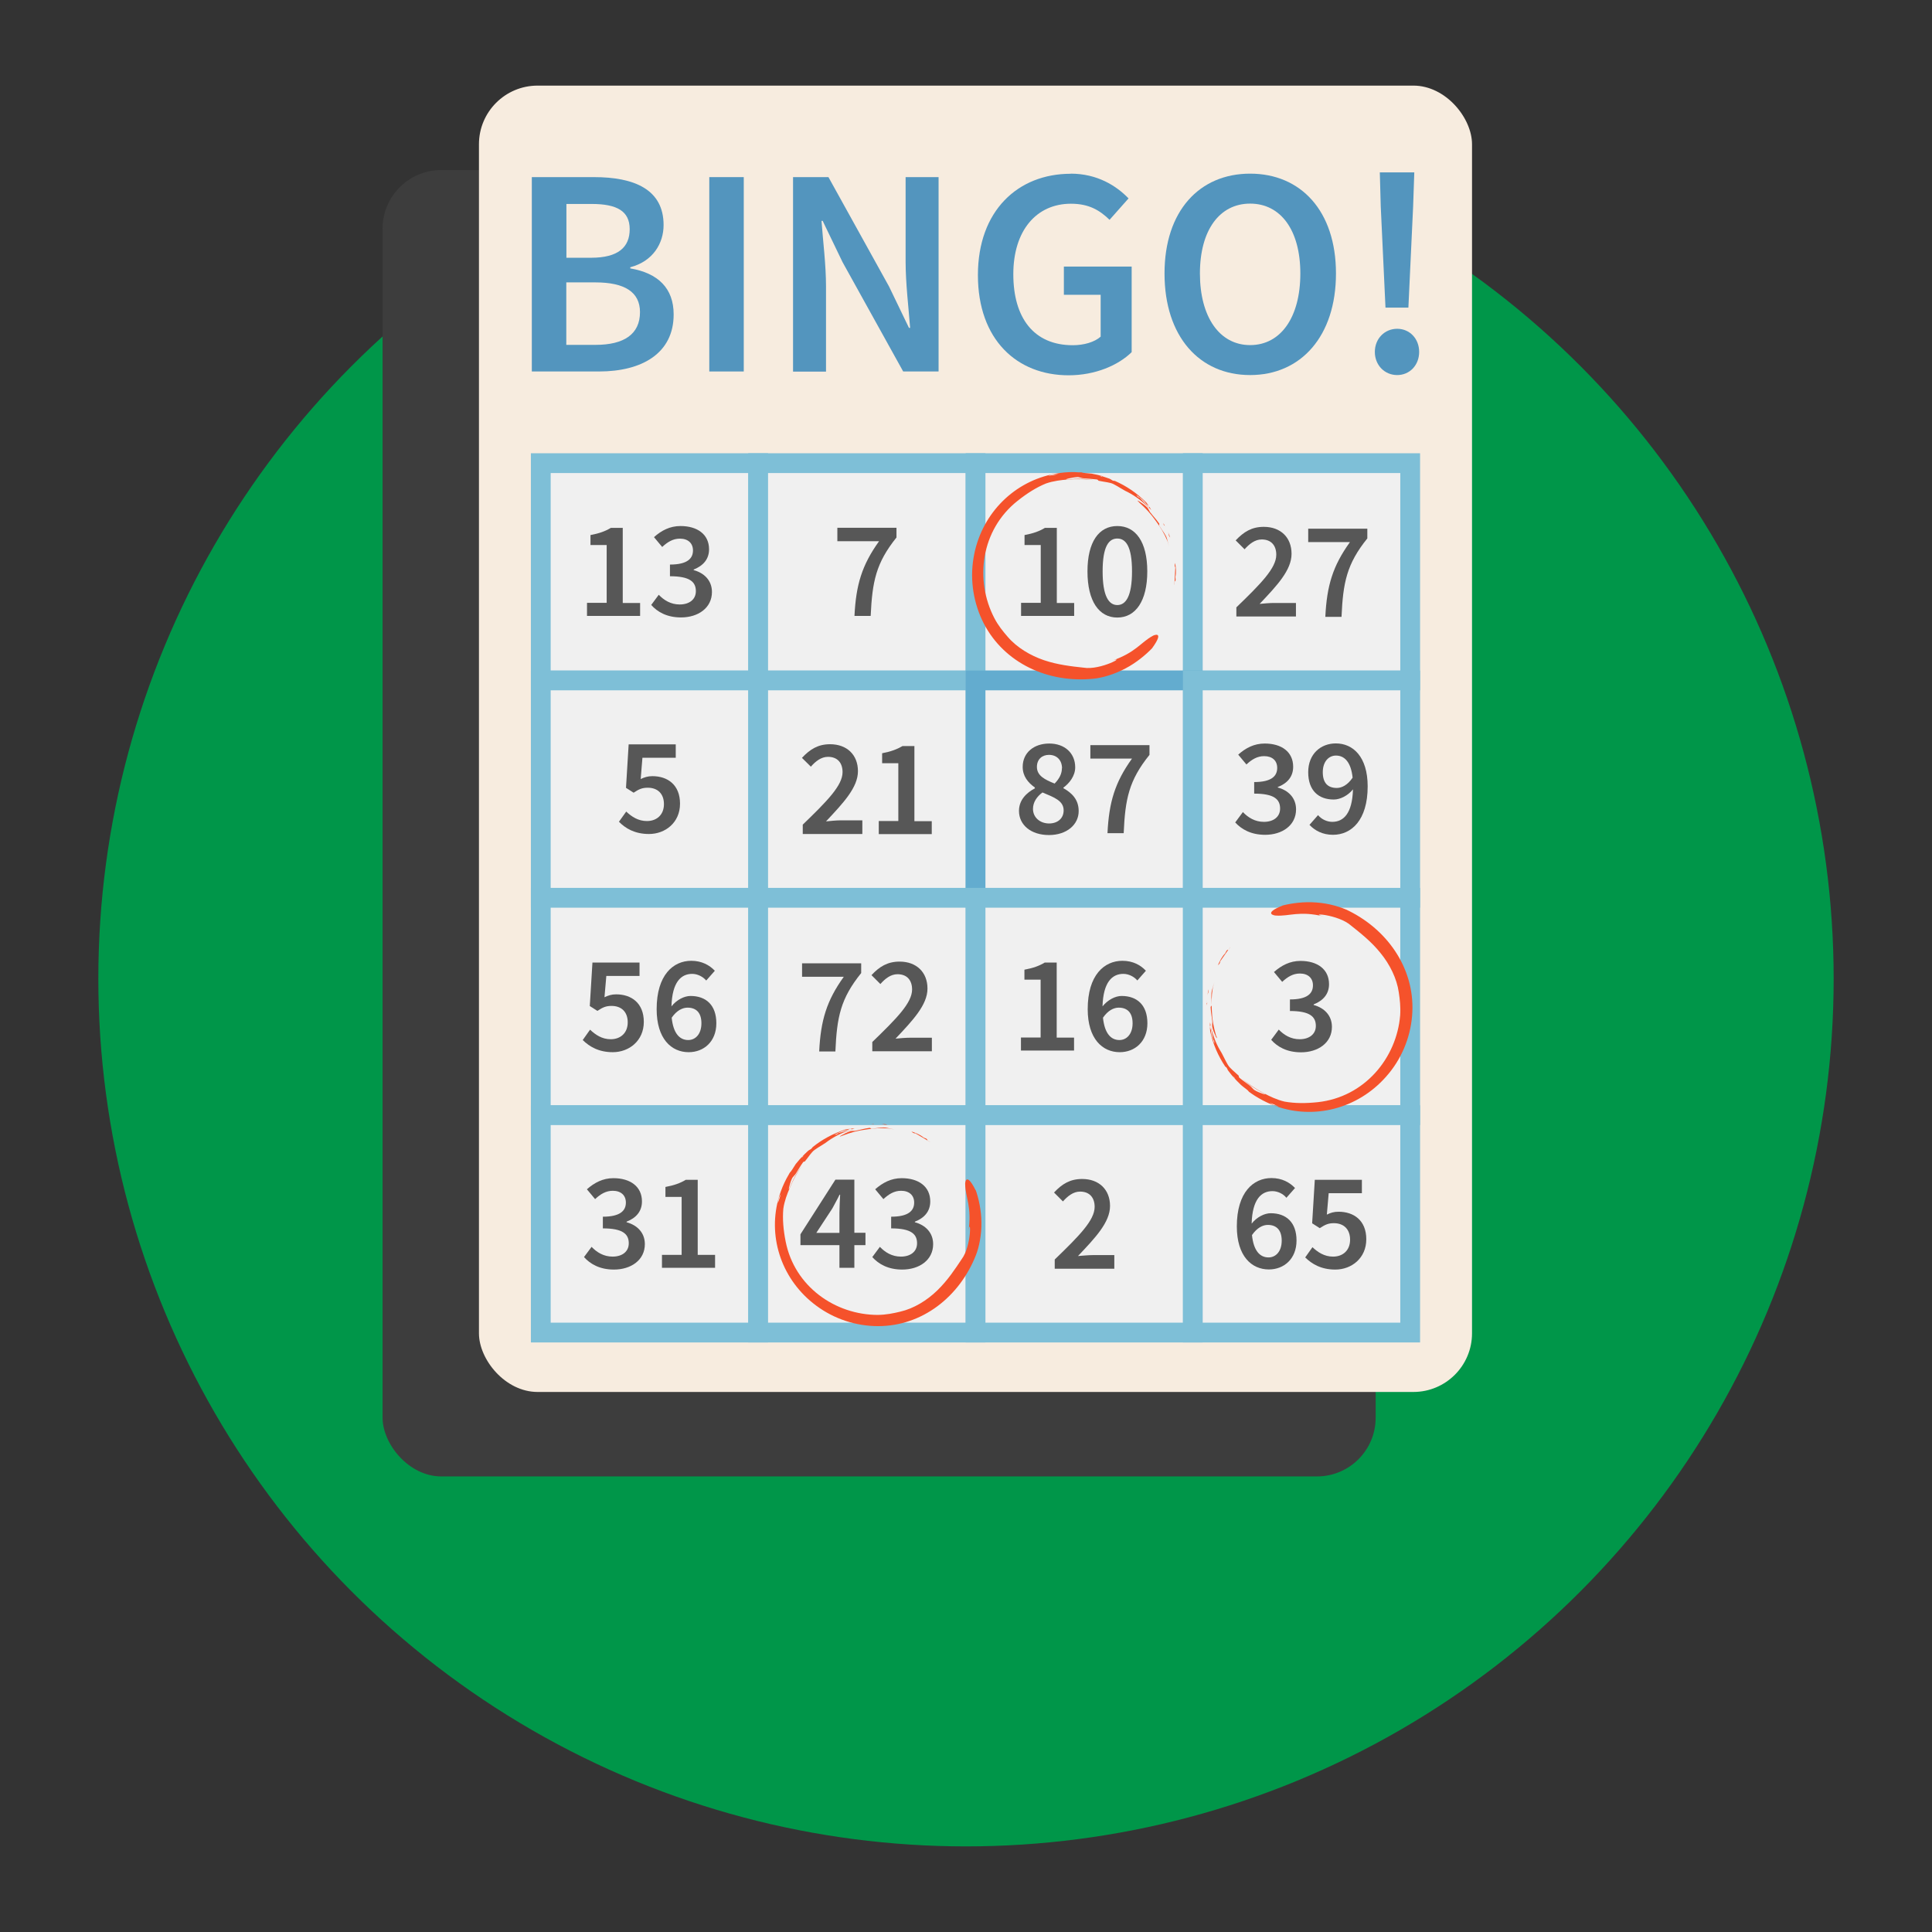 <?xml version="1.0" encoding="UTF-8"?>
<svg xmlns="http://www.w3.org/2000/svg" viewBox="0 0 167 167">
  <rect x="0" y="0" width="167" height="167" fill="#333333" stroke="none"/>
  <defs>
    <style>
      .cls-1 {
        isolation: isolate;
      }

      .cls-2 {
        fill: #5395be;
      }

      .cls-2, .cls-3, .cls-4, .cls-5, .cls-6, .cls-7, .cls-8, .cls-9, .cls-10 {
        stroke-width: 0px;
      }

      .cls-3 {
        fill: #3d3d3d;
      }

      .cls-4 {
        fill: #575757;
      }

      .cls-5 {
        fill: #009649;
      }

      .cls-6 {
        fill: #f5522b;
      }

      .cls-7 {
        fill: #f7ecdf;
      }

      .cls-8 {
        fill: #63accf;
      }

      .cls-9 {
        fill: #7ebfd7;
      }

      .cls-10 {
        fill: #f0f0f0;
      }

      .cls-11 {
        mix-blend-mode: multiply;
      }
    </style>
  </defs>
  <g class="cls-1">
    <g id="Green">
      <g>
        <circle class="cls-5" cx="83.5" cy="84.6" r="75"/>
        <g>
          <g class="cls-11">
            <rect class="cls-3" x="33.07" y="14.7" width="85.84" height="112.92" rx="5.07" ry="5.07"/>
            <path class="cls-3" d="M37.64,22.61h5.37c3.47,0,6.01,1.06,6.01,4.14,0,1.59-.92,3.14-2.88,3.65v.1c2.41.41,3.75,1.72,3.75,3.98,0,3.37-2.75,4.93-6.45,4.93h-5.81v-16.8ZM42.75,29.57c2.34,0,3.34-.9,3.34-2.47s-1.11-2.18-3.29-2.18h-2.18v4.65h2.13ZM43.14,37.1c2.47,0,3.85-.92,3.85-2.83,0-1.74-1.33-2.57-3.85-2.57h-2.52v5.4h2.52Z"/>
            <path class="cls-3" d="M52.97,22.61h2.98v16.8h-2.98v-16.8Z"/>
            <path class="cls-3" d="M60.22,22.61h3.06l5.24,9.46,1.72,3.57h.1c-.13-1.72-.39-3.85-.39-5.73v-7.3h2.85v16.8h-3.06l-5.24-9.45-1.72-3.57h-.1c.13,1.77.39,3.8.39,5.68v7.35h-2.85v-16.8Z"/>
            <path class="cls-3" d="M84.21,22.3c2.31,0,3.96,1.05,5.01,2.14l-1.64,1.85c-.85-.82-1.77-1.39-3.34-1.39-2.98,0-4.98,2.31-4.98,6.09s1.77,6.14,5.14,6.14c.95,0,1.87-.26,2.41-.74v-3.62h-3.18v-2.44h5.86v7.4c-1.15,1.13-3.14,2-5.45,2-4.47,0-7.84-3.08-7.84-8.66s3.47-8.76,8.02-8.76Z"/>
            <path class="cls-3" d="M92.32,30.93c0-5.42,3.03-8.63,7.4-8.63s7.42,3.21,7.42,8.63-3.03,8.78-7.42,8.78-7.4-3.34-7.4-8.78ZM104.06,30.93c0-3.75-1.7-6.04-4.34-6.04s-4.34,2.29-4.34,6.04,1.69,6.19,4.34,6.19,4.34-2.41,4.34-6.19Z"/>
            <path class="cls-3" d="M112.43,35.71c1.08,0,1.9.85,1.9,2s-.82,2-1.9,2-1.93-.85-1.93-2,.85-2,1.93-2ZM111.02,25.13l-.08-2.93h2.98l-.1,2.93-.41,8.76h-1.98l-.41-8.76Z"/>
            <rect class="cls-3" x="38.41" y="47.33" width="18.79" height="18.79"/>
            <path class="cls-3" d="M58.05,66.97h-20.5v-20.49h20.5v20.49ZM39.27,65.26h17.08v-17.08h-17.08v17.08Z"/>
            <rect class="cls-3" x="57.2" y="47.33" width="18.79" height="18.79"/>
            <path class="cls-3" d="M76.84,66.97h-20.5v-20.49h20.5v20.49ZM58.05,65.26h17.08v-17.08h-17.08v17.08Z"/>
            <rect class="cls-3" x="75.99" y="47.33" width="18.79" height="18.79"/>
            <path class="cls-3" d="M95.63,66.97h-20.49v-20.49h20.49v20.49ZM76.84,65.26h17.08v-17.08h-17.08v17.08Z"/>
            <rect class="cls-3" x="94.77" y="47.33" width="18.79" height="18.79"/>
            <path class="cls-3" d="M114.41,66.97h-20.5v-20.49h20.5v20.49ZM95.63,65.26h17.08v-17.08h-17.08v17.08Z"/>
            <rect class="cls-3" x="38.41" y="66.11" width="18.79" height="18.79"/>
            <path class="cls-3" d="M58.05,85.76h-20.5v-20.5h20.5v20.5ZM39.27,84.05h17.08v-17.08h-17.08v17.08Z"/>
            <rect class="cls-3" x="57.2" y="66.11" width="18.79" height="18.79"/>
            <path class="cls-3" d="M76.84,85.76h-20.5v-20.5h20.5v20.5ZM58.05,84.05h17.08v-17.08h-17.08v17.08Z"/>
            <rect class="cls-3" x="75.99" y="66.11" width="18.79" height="18.79"/>
            <path class="cls-3" d="M95.63,85.76h-20.49v-20.5h20.49v20.5ZM76.84,84.05h17.08v-17.08h-17.08v17.08Z"/>
            <rect class="cls-3" x="94.77" y="66.11" width="18.79" height="18.79"/>
            <path class="cls-3" d="M114.41,85.76h-20.5v-20.5h20.5v20.5ZM95.63,84.05h17.08v-17.08h-17.08v17.08Z"/>
            <rect class="cls-3" x="38.41" y="84.9" width="18.79" height="18.79"/>
            <path class="cls-3" d="M58.05,104.54h-20.5v-20.5h20.5v20.5ZM39.27,102.83h17.08v-17.08h-17.08v17.08Z"/>
            <rect class="cls-3" x="57.2" y="84.9" width="18.79" height="18.79"/>
            <path class="cls-3" d="M76.84,104.54h-20.5v-20.5h20.5v20.5ZM58.05,102.83h17.08v-17.08h-17.08v17.08Z"/>
            <rect class="cls-3" x="75.99" y="84.9" width="18.79" height="18.79"/>
            <path class="cls-3" d="M95.63,104.54h-20.49v-20.5h20.49v20.5ZM76.84,102.83h17.08v-17.08h-17.08v17.08Z"/>
            <rect class="cls-3" x="94.77" y="84.9" width="18.79" height="18.79"/>
            <path class="cls-3" d="M114.41,104.54h-20.5v-20.5h20.5v20.5ZM95.63,102.83h17.08v-17.08h-17.08v17.08Z"/>
            <rect class="cls-3" x="38.41" y="103.69" width="18.79" height="18.79"/>
            <path class="cls-3" d="M58.05,123.33h-20.5v-20.5h20.5v20.5ZM39.27,121.62h17.08v-17.08h-17.08v17.08Z"/>
            <rect class="cls-3" x="57.2" y="103.69" width="18.79" height="18.79"/>
            <path class="cls-3" d="M76.84,123.33h-20.5v-20.5h20.5v20.5ZM58.05,121.62h17.08v-17.08h-17.08v17.08Z"/>
            <rect class="cls-3" x="75.99" y="103.69" width="18.79" height="18.79"/>
            <path class="cls-3" d="M95.63,123.33h-20.49v-20.5h20.49v20.5ZM76.84,121.62h17.08v-17.08h-17.08v17.08Z"/>
            <rect class="cls-3" x="94.77" y="103.69" width="18.79" height="18.79"/>
            <path class="cls-3" d="M114.41,123.33h-20.5v-20.5h20.5v20.5ZM95.63,121.62h17.08v-17.08h-17.08v17.08Z"/>
            <path class="cls-3" d="M42.41,59.4h1.7v-5h-1.4v-.86c.75-.14,1.28-.33,1.76-.62h1.03v6.49h1.5v1.12h-4.59v-1.12Z"/>
            <path class="cls-3" d="M48.61,58.71c.45.47,1.04.84,1.81.84.83,0,1.4-.43,1.4-1.15,0-.79-.5-1.29-2.24-1.29v-1.01c1.5,0,1.99-.52,1.99-1.22,0-.63-.43-1.02-1.13-1.02-.6,0-1.07.29-1.53.72l-.71-.85c.65-.58,1.38-.96,2.29-.96,1.46,0,2.47.72,2.47,2.01,0,.85-.5,1.42-1.33,1.75v.05c.9.24,1.58.89,1.58,1.89,0,1.39-1.21,2.2-2.67,2.2-1.23,0-2.05-.48-2.58-1.08l.66-.89Z"/>
            <path class="cls-3" d="M67.64,54.08h-3.6v-1.16h5.11v.84c-1.78,2.22-2.09,3.81-2.23,6.78h-1.4c.13-2.7.65-4.4,2.12-6.45Z"/>
            <path class="cls-3" d="M79.93,59.4h1.7v-5h-1.4v-.86c.75-.14,1.28-.33,1.76-.62h1.03v6.49h1.5v1.12h-4.59v-1.12Z"/>
            <path class="cls-3" d="M85.66,56.69c0-2.57,1-3.92,2.58-3.92s2.59,1.36,2.59,3.92-1.01,3.99-2.59,3.99-2.58-1.41-2.58-3.99ZM89.51,56.69c0-2.15-.53-2.84-1.27-2.84s-1.27.68-1.27,2.84.54,2.91,1.27,2.91,1.27-.75,1.27-2.91Z"/>
            <path class="cls-3" d="M98.53,59.8c2.12-2.05,3.45-3.39,3.45-4.55,0-.8-.44-1.32-1.26-1.32-.59,0-1.08.4-1.48.85l-.77-.77c.7-.74,1.39-1.17,2.43-1.17,1.46,0,2.4.92,2.4,2.33s-1.25,2.74-2.76,4.33c.39-.04.9-.08,1.27-.08h1.87v1.17h-5.15v-.8Z"/>
            <path class="cls-3" d="M108.35,54.15h-3.6v-1.16h5.11v.84c-1.78,2.21-2.1,3.81-2.23,6.78h-1.4c.13-2.71.65-4.4,2.12-6.45Z"/>
            <path class="cls-3" d="M45.8,77.45c.46.43,1.02.81,1.78.81.85,0,1.47-.54,1.47-1.46s-.56-1.42-1.4-1.42c-.49,0-.77.13-1.22.43l-.66-.42.23-3.76h4.07v1.16h-2.88l-.15,1.84c.32-.15.61-.25,1.01-.25,1.31,0,2.39.74,2.39,2.38s-1.28,2.62-2.68,2.62c-1.24,0-2.04-.49-2.6-1.06l.63-.88Z"/>
            <path class="cls-3" d="M61.05,78.59c2.12-2.05,3.45-3.39,3.45-4.55,0-.8-.44-1.32-1.26-1.32-.59,0-1.08.39-1.48.85l-.77-.76c.69-.74,1.39-1.18,2.43-1.18,1.46,0,2.41.92,2.41,2.33s-1.26,2.74-2.76,4.34c.39-.04.9-.09,1.27-.09h1.87v1.18h-5.15v-.8Z"/>
            <path class="cls-3" d="M67.62,78.26h1.7v-5h-1.4v-.86c.75-.14,1.28-.34,1.76-.62h1.03v6.49h1.5v1.12h-4.58v-1.12Z"/>
            <path class="cls-3" d="M81.11,75.41v-.05c-.59-.42-1.05-.98-1.05-1.78,0-1.24.98-2.02,2.3-2.02s2.24.82,2.24,2.06c0,.75-.52,1.39-1.02,1.75v.05c.71.4,1.32.96,1.32,1.98,0,1.17-1.03,2.07-2.57,2.07s-2.59-.86-2.59-2.09c0-.95.66-1.57,1.38-1.95ZM82.35,78.48c.73,0,1.26-.43,1.26-1.13,0-.83-.8-1.12-1.83-1.55-.48.35-.82.84-.82,1.42,0,.75.62,1.26,1.4,1.26ZM83.46,73.7c0-.67-.42-1.16-1.13-1.16-.59,0-1.04.38-1.04,1.04,0,.76.68,1.1,1.53,1.44.4-.41.63-.84.63-1.32Z"/>
            <path class="cls-3" d="M89.51,72.87h-3.6v-1.16h5.11v.84c-1.78,2.21-2.1,3.81-2.23,6.77h-1.4c.13-2.7.65-4.4,2.12-6.45Z"/>
            <path class="cls-3" d="M99.1,77.5c.45.47,1.04.84,1.81.84.83,0,1.4-.43,1.4-1.15,0-.79-.5-1.29-2.24-1.29v-1c1.5,0,1.99-.52,1.99-1.22,0-.64-.43-1.02-1.13-1.02-.6,0-1.07.29-1.53.72l-.71-.85c.65-.58,1.38-.96,2.29-.96,1.46,0,2.46.72,2.46,2.01,0,.85-.5,1.43-1.33,1.75v.04c.9.24,1.58.89,1.58,1.89,0,1.39-1.21,2.2-2.67,2.2-1.23,0-2.05-.48-2.59-1.07l.66-.89Z"/>
            <path class="cls-3" d="M105.6,77.76c.29.34.75.57,1.22.57.96,0,1.73-.7,1.79-2.81-.44.55-1.11.88-1.66.88-1.31,0-2.21-.77-2.21-2.36s1.09-2.49,2.39-2.49c1.48,0,2.75,1.15,2.75,3.71,0,2.96-1.43,4.19-3,4.19-.91,0-1.58-.38-2.03-.86l.74-.84ZM108.58,74.53c-.14-1.34-.69-1.92-1.44-1.92-.62,0-1.14.51-1.14,1.44s.44,1.36,1.21,1.36c.43,0,.94-.25,1.37-.89Z"/>
            <path class="cls-3" d="M102.2,96.28c.45.47,1.04.84,1.81.84.82,0,1.4-.43,1.4-1.15,0-.79-.5-1.29-2.24-1.29v-1c1.5,0,1.99-.51,1.99-1.22,0-.63-.43-1.02-1.13-1.02-.6,0-1.06.29-1.53.72l-.71-.85c.65-.57,1.38-.96,2.29-.96,1.46,0,2.47.72,2.47,2.01,0,.85-.5,1.42-1.33,1.75v.05c.9.24,1.58.89,1.58,1.89,0,1.39-1.21,2.2-2.67,2.2-1.23,0-2.05-.48-2.58-1.08l.66-.89Z"/>
            <path class="cls-3" d="M79.91,96.98h1.7v-5h-1.4v-.86c.75-.14,1.28-.33,1.76-.62h1.03v6.49h1.5v1.12h-4.59v-1.12Z"/>
            <path class="cls-3" d="M89.97,92.04c-.28-.33-.75-.57-1.21-.57-.96,0-1.74.71-1.8,2.81.45-.56,1.1-.9,1.65-.9,1.32,0,2.23.77,2.23,2.36s-1.09,2.5-2.39,2.5c-1.5,0-2.77-1.16-2.77-3.72,0-2.96,1.44-4.18,3-4.18.92,0,1.58.38,2.03.86l-.74.84ZM89.57,95.74c0-.9-.44-1.35-1.2-1.35-.43,0-.93.24-1.36.87.14,1.35.68,1.93,1.42,1.93.63,0,1.14-.52,1.14-1.45Z"/>
            <path class="cls-3" d="M64.59,91.72h-3.6v-1.16h5.11v.84c-1.79,2.22-2.1,3.81-2.23,6.78h-1.4c.13-2.7.65-4.4,2.12-6.45Z"/>
            <path class="cls-3" d="M67.05,97.37c2.12-2.05,3.45-3.39,3.45-4.55,0-.8-.44-1.32-1.26-1.32-.59,0-1.08.39-1.48.85l-.77-.77c.69-.74,1.39-1.17,2.43-1.17,1.46,0,2.41.92,2.41,2.33s-1.26,2.74-2.76,4.33c.39-.04.9-.08,1.27-.08h1.87v1.17h-5.15v-.8Z"/>
            <path class="cls-3" d="M42.67,96.31c.46.43,1.02.82,1.78.82.85,0,1.47-.54,1.47-1.46s-.56-1.42-1.4-1.42c-.49,0-.77.13-1.22.43l-.66-.42.23-3.76h4.07v1.16h-2.87l-.16,1.84c.32-.15.61-.25,1.01-.25,1.3,0,2.39.74,2.39,2.38s-1.28,2.62-2.68,2.62c-1.23,0-2.03-.49-2.6-1.05l.63-.89Z"/>
            <path class="cls-3" d="M52.7,92.04c-.28-.33-.75-.57-1.21-.57-.96,0-1.73.71-1.79,2.81.44-.56,1.1-.9,1.65-.9,1.32,0,2.23.77,2.23,2.36s-1.09,2.5-2.39,2.5c-1.5,0-2.77-1.16-2.77-3.72,0-2.96,1.44-4.18,2.99-4.18.92,0,1.58.38,2.04.86l-.74.84ZM52.29,95.74c0-.9-.44-1.35-1.2-1.35-.43,0-.94.24-1.37.87.14,1.35.68,1.93,1.43,1.93.63,0,1.14-.52,1.14-1.45Z"/>
            <path class="cls-3" d="M42.8,115.07c.45.47,1.04.84,1.81.84.83,0,1.4-.43,1.4-1.15,0-.79-.5-1.29-2.24-1.29v-1.01c1.5,0,1.99-.52,1.99-1.22,0-.63-.43-1.02-1.13-1.02-.6,0-1.07.29-1.53.72l-.71-.85c.65-.57,1.38-.96,2.29-.96,1.46,0,2.47.72,2.47,2.01,0,.85-.5,1.43-1.33,1.75v.05c.9.24,1.58.89,1.58,1.89,0,1.39-1.21,2.2-2.67,2.2-1.23,0-2.05-.48-2.59-1.08l.66-.89Z"/>
            <path class="cls-3" d="M48.88,115.77h1.7v-5.01h-1.4v-.86c.75-.14,1.28-.33,1.76-.62h1.03v6.49h1.5v1.12h-4.59v-1.12Z"/>
            <path class="cls-3" d="M66.48,114.93h-.96v1.96h-1.29v-1.96h-3.37v-.94l3.02-4.72h1.64v4.59h.96v1.07ZM64.23,113.86v-1.72c0-.45.04-1.14.06-1.58h-.05c-.19.4-.41.78-.62,1.18l-1.39,2.12h2Z"/>
            <path class="cls-3" d="M67.73,115.07c.45.47,1.04.84,1.81.84.83,0,1.4-.43,1.4-1.15,0-.79-.5-1.29-2.24-1.29v-1.01c1.5,0,1.99-.52,1.99-1.22,0-.63-.43-1.02-1.13-1.02-.6,0-1.06.29-1.53.72l-.71-.85c.65-.57,1.38-.96,2.29-.96,1.46,0,2.47.72,2.47,2.01,0,.85-.5,1.43-1.33,1.75v.05c.9.24,1.58.89,1.58,1.89,0,1.39-1.21,2.2-2.67,2.2-1.23,0-2.05-.48-2.59-1.08l.66-.89Z"/>
            <path class="cls-3" d="M82.84,116.16c2.12-2.05,3.45-3.39,3.45-4.55,0-.8-.44-1.32-1.26-1.32-.59,0-1.08.4-1.48.85l-.77-.77c.69-.74,1.39-1.17,2.43-1.17,1.46,0,2.41.92,2.41,2.33s-1.26,2.74-2.77,4.33c.4-.03.9-.08,1.27-.08h1.87v1.18h-5.15v-.8Z"/>
            <path class="cls-3" d="M102.86,110.83c-.27-.34-.75-.58-1.21-.58-.96,0-1.74.7-1.8,2.81.44-.56,1.1-.9,1.65-.9,1.32,0,2.23.77,2.23,2.36s-1.09,2.5-2.39,2.5c-1.5,0-2.77-1.16-2.77-3.72,0-2.96,1.44-4.18,2.99-4.18.92,0,1.58.38,2.04.86l-.74.84ZM102.45,114.53c0-.9-.44-1.36-1.2-1.36-.43,0-.93.24-1.37.88.14,1.35.68,1.93,1.43,1.93.63,0,1.14-.52,1.14-1.45Z"/>
            <path class="cls-3" d="M105.11,115.09c.46.43,1.02.82,1.79.82.85,0,1.47-.54,1.47-1.46s-.56-1.43-1.4-1.43c-.49,0-.76.13-1.22.43l-.66-.42.23-3.76h4.07v1.16h-2.87l-.16,1.85c.32-.16.61-.25,1.01-.25,1.31,0,2.4.74,2.4,2.38s-1.28,2.62-2.68,2.62c-1.23,0-2.03-.49-2.6-1.05l.63-.89Z"/>
            <path class="cls-3" d="M68.34,104.49c-.16-.02-.33-.05-.49-.05.08.01.16.03.25.06.1.03.16,0,.25,0Z"/>
            <path class="cls-3" d="M67.3,104.41h-.08c.06,0,.11,0,.16,0h-.09Z"/>
            <path class="cls-3" d="M67.22,104.43h0s-.26.02-.26.02c.09,0,.18.01.25.02-.05-.01-.08-.03,0-.04Z"/>
            <path class="cls-3" d="M64.43,105.48c.8-.31,1.36-.46,2.13-.56.63-.1,1.25-.14,1.91-.09.18.01.35.07.52.1-.22-.06-.45-.12-.7-.16-.34-.07-.76.04-1.28.08-.08.02-.07-.1-.23-.06-.39.05-.71.15-1.06.22-.15.06-.44,0-.59.07-.38.12-1.23.62-.7.4Z"/>
            <path class="cls-3" d="M70.66,105.19l1.17.69s.01-.07-.09-.15l-.24-.1c-.3-.25-.68-.4-1.06-.53l.14.12c.21.08.25.07.07-.04Z"/>
            <polygon class="cls-3" points="72.07 106.02 72.06 106.01 71.84 105.88 71.84 105.89 72.07 106.02"/>
            <path class="cls-3" d="M76.01,110.19c-.87-1.74-.93-.58-.91-.52.02,1.14.6,1.92.28,4.09.2-1.49.31,1.19-.59,2.38-.56.84-1.2,1.82-2.1,2.69-.88.86-2.03,1.57-3.21,1.84-.58.14-1.21.27-1.93.28-3.67,0-7.2-2.44-7.97-6.35-.2-1.01-.28-1.94-.2-2.83.09-.65.34-1.3.55-1.78.32-.76.67-1.39,1.07-1.96-.46.62-.73,1.11-1.06,1.9-.21.53.01-.42.19-.77.06-.15.29-.32.36-.47.19-.3.35-.59.57-.9.09-.14.16-.06.2-.13.33-.4.54-.77.82-.97.21-.15.4-.27.6-.39l.36-.23.23-.17c.57-.4,1.3-.76,2.03-.98h-.01s-1.29.35-1.29.35c.29-.15.58-.27.89-.3l.24-.1c.13-.02.13.02.16.04l.25-.07c-.19-.02-.78.07-.78.08-1.08.35-2.04.87-2.85,1.53-.05.07-.08.12-.17.18-.07.04-.15.08-.21.13l-.33.31-.1.12h0c-.05.07-.02.07.03.04-.06.04-.12.09-.19.16l.16-.2.04-.06c-.25.25-.47.51-.69.78l-.12.19c-.14.21-.26.43-.38.54l-.1.16.03-.03-.04.06c-.13.22-.26.46-.37.7-.22.47-.4.96-.54,1.48-.88,3.35.36,6.96,3.28,9.13,1.58,1.18,3.48,1.78,5.36,1.78,3.81,0,7.03-2.53,8.45-6.12.28-.7.5-1.77.48-2.84,0-1.07-.25-2.12-.49-2.8ZM64,105.28c.19-.05.18-.02-.03.08l-.18.02c.07-.04.14-.07.21-.1ZM58.9,111.29c.03-.33.14-.58.26-.79-.06.24-.16.55-.26.79Z"/>
            <path class="cls-3" d="M92.81,53.77c-.06-.16-.11-.32-.18-.47.03.08.05.16.06.25.03.11.07.15.12.22Z"/>
            <path class="cls-3" d="M92.4,52.79l-.04-.06s.06.09.08.14l-.04-.08Z"/>
            <path class="cls-3" d="M92.35,52.72h0s-.14-.22-.14-.22c.04.09.07.17.09.24,0-.05,0-.09.05-.01Z"/>
            <path class="cls-3" d="M90.1,50.69c.65.58,1.04,1.01,1.5,1.66.38.52.71,1.06.97,1.68.08.17.1.35.15.52-.05-.22-.1-.46-.18-.7-.09-.34-.39-.67-.66-1.12-.05-.07.06-.11-.05-.24-.23-.33-.47-.57-.69-.86-.12-.11-.2-.4-.33-.5-.28-.29-1.14-.82-.69-.44Z"/>
            <path class="cls-3" d="M93.26,56.18l-.07,1.38s.07-.02.09-.15l-.02-.26c.09-.39.04-.8-.02-1.2l-.04.19c.02.23.05.26.06.05Z"/>
            <polygon class="cls-3" points="93.18 57.83 93.18 57.83 93.19 57.56 93.18 57.57 93.18 57.83"/>
            <path class="cls-3" d="M91.25,63.33c1.16-1.6.09-1.11.05-1.07-1.02.55-1.45,1.44-3.56,2.16,1.44-.52-.93.84-2.42.58-1.02-.11-2.21-.24-3.4-.64-1.18-.4-2.36-1.1-3.15-2.03-.4-.46-.81-.96-1.15-1.61-1.72-3.31-1.16-7.63,2.01-10.14.82-.65,1.62-1.16,2.46-1.5.63-.22,1.33-.3,1.86-.34.84-.06,1.56-.04,2.26.05-.77-.13-1.35-.14-2.21-.07-.58.06.39-.18.78-.19.17-.02.42.11.59.11.36.03.69.04,1.08.09.17.02.13.12.21.12.51.11.95.13,1.25.28.23.12.44.24.63.36l.38.22.26.13c.63.33,1.29.82,1.83,1.37v-.02l-.93-.99c.27.19.51.4.68.66l.2.16c.08.1.04.12.04.16l.18.2c-.07-.18-.43-.67-.43-.66-.82-.82-1.73-1.43-2.71-1.86-.08-.01-.15,0-.24-.06-.07-.05-.14-.09-.22-.13l-.44-.15-.16-.04h0c-.08-.01-.07.01-.02.04-.07-.03-.14-.07-.23-.1l.25.05h.08c-.34-.1-.68-.17-1.03-.24l-.22-.02c-.26-.03-.51-.03-.66-.09h-.19s.03,0,.03,0h-.07c-.27-.03-.54-.03-.8-.02-.53.02-1.06.09-1.59.21-3.43.77-6.11,3.57-6.71,7.21-.33,1.97.02,3.97.89,5.67,1.79,3.44,5.56,5.16,9.46,4.77.76-.07,1.83-.38,2.78-.89.96-.5,1.79-1.21,2.3-1.74ZM90.07,50.21c.14.15.1.15-.08.01l-.11-.15c.07.05.13.09.19.14ZM82.28,48.42c.31-.13.59-.14.84-.13-.24.06-.57.11-.84.13Z"/>
            <path class="cls-3" d="M96.14,92.81c-.03.17-.08.33-.1.5.02-.08.04-.16.08-.25.03-.11.02-.17.02-.25Z"/>
            <path class="cls-3" d="M95.97,93.86v.08c0-.06,0-.11.01-.17v.09Z"/>
            <path class="cls-3" d="M95.97,93.94h0s0,.26,0,.26c.01-.09.03-.18.05-.25-.02.05-.04.08-.05-.01Z"/>
            <path class="cls-3" d="M96.79,96.86c-.24-.84-.35-1.41-.38-2.21-.04-.64-.03-1.28.08-1.94.03-.19.1-.35.15-.52-.08.22-.16.44-.22.7-.1.34-.03.77-.03,1.3,0,.08-.11.06-.08.23.02.4.09.73.13,1.09.04.16-.04.44.02.6.08.4.52,1.3.35.74Z"/>
            <path class="cls-3" d="M97.05,90.53l.79-1.13s-.07-.02-.15.08l-.12.23c-.28.28-.46.66-.63,1.03l.14-.14c.1-.21.09-.24-.03-.07Z"/>
            <polygon class="cls-3" points="98 89.17 97.99 89.18 97.84 89.4 97.85 89.4 98 89.17"/>
            <path class="cls-3" d="M102.57,85.55c-1.83.73-.67.89-.61.88,1.16.08,1.99-.44,4.16.08-1.5-.34,1.23-.21,2.35.8.8.64,1.74,1.37,2.53,2.36.79.96,1.41,2.19,1.58,3.4.09.6.17,1.25.12,1.98-.31,3.72-3.09,7.07-7.12,7.51-1.04.11-1.99.11-2.88-.05-.65-.15-1.29-.46-1.76-.71-.74-.39-1.34-.8-1.88-1.25.58.52,1.07.84,1.83,1.24.52.26-.43-.05-.76-.26-.15-.08-.3-.32-.44-.41-.28-.22-.56-.4-.86-.65-.13-.1-.04-.16-.11-.22-.38-.36-.73-.61-.91-.91-.13-.23-.24-.43-.34-.64l-.2-.39-.15-.25c-.36-.61-.65-1.39-.82-2.14h0s.26,1.34.26,1.34c-.12-.3-.22-.61-.22-.93l-.08-.25c-.01-.13.03-.13.05-.16l-.04-.26c-.04.19,0,.79.01.79.25,1.13.7,2.13,1.29,3.02.06.05.12.08.17.18.03.08.07.16.12.22l.29.37.12.12h0c.07.06.06.03.04-.02.04.06.08.13.15.2l-.19-.18-.06-.05c.23.27.48.52.74.77l.17.14c.2.16.42.3.51.44l.15.11-.02-.03.05.05c.22.15.44.3.68.43.46.27.94.49,1.45.68,3.31,1.18,7.07.24,9.52-2.52,1.34-1.49,2.11-3.37,2.27-5.27.33-3.86-1.95-7.33-5.45-9.08-.68-.34-1.75-.66-2.83-.73-1.08-.09-2.16.07-2.87.25ZM96.56,97.28c-.03-.2,0-.18.07.03v.19c-.02-.07-.05-.15-.07-.22ZM102.19,102.96c-.33-.05-.58-.2-.78-.34.24.08.54.21.78.34Z"/>
          </g>
          <g>
            <rect class="cls-7" x="41.4" y="7.4" width="85.84" height="112.92" rx="5.07" ry="5.07"/>
            <g>
              <path class="cls-2" d="M45.98,15.31h5.37c3.47,0,6.01,1.06,6.01,4.14,0,1.59-.92,3.14-2.88,3.65v.1c2.41.41,3.75,1.72,3.75,3.98,0,3.37-2.75,4.93-6.45,4.93h-5.81V15.31ZM51.09,22.28c2.34,0,3.34-.9,3.34-2.47s-1.11-2.18-3.29-2.18h-2.18v4.65h2.13ZM51.47,29.81c2.47,0,3.85-.92,3.85-2.83,0-1.74-1.33-2.57-3.85-2.57h-2.52v5.4h2.52Z"/>
              <path class="cls-2" d="M61.31,15.31h2.98v16.8h-2.98V15.31Z"/>
              <path class="cls-2" d="M68.55,15.31h3.06l5.24,9.46,1.72,3.57h.1c-.13-1.72-.39-3.85-.39-5.73v-7.3h2.85v16.8h-3.06l-5.24-9.45-1.72-3.57h-.1c.13,1.77.39,3.8.39,5.68v7.35h-2.85V15.31Z"/>
              <path class="cls-2" d="M92.54,15.01c2.31,0,3.96,1.05,5.01,2.14l-1.64,1.85c-.85-.82-1.77-1.39-3.34-1.39-2.98,0-4.98,2.31-4.98,6.09s1.77,6.14,5.14,6.14c.95,0,1.87-.26,2.41-.74v-3.62h-3.18v-2.44h5.86v7.4c-1.15,1.13-3.14,2-5.45,2-4.47,0-7.84-3.08-7.84-8.66s3.47-8.76,8.02-8.76Z"/>
              <path class="cls-2" d="M100.66,23.64c0-5.42,3.03-8.63,7.4-8.63s7.42,3.21,7.42,8.63-3.03,8.78-7.42,8.78-7.4-3.34-7.4-8.78ZM112.4,23.64c0-3.75-1.7-6.04-4.34-6.04s-4.34,2.29-4.34,6.04,1.69,6.19,4.34,6.19,4.34-2.41,4.34-6.19Z"/>
              <path class="cls-2" d="M120.77,28.42c1.08,0,1.9.85,1.9,2s-.82,2-1.9,2-1.93-.85-1.93-2,.85-2,1.93-2ZM119.35,17.83l-.08-2.93h2.98l-.1,2.93-.41,8.76h-1.98l-.41-8.76Z"/>
            </g>
            <g>
              <g>
                <rect class="cls-10" x="46.75" y="40.03" width="18.79" height="18.79"/>
                <path class="cls-9" d="M66.39,59.67h-20.5v-20.49h20.5v20.49ZM47.6,57.97h17.08v-17.08h-17.08v17.08Z"/>
              </g>
              <g>
                <rect class="cls-10" x="65.53" y="40.03" width="18.79" height="18.79"/>
                <path class="cls-9" d="M85.18,59.67h-20.5v-20.49h20.5v20.49ZM66.39,57.97h17.08v-17.08h-17.08v17.08Z"/>
              </g>
              <g>
                <rect class="cls-10" x="84.32" y="40.03" width="18.79" height="18.79"/>
                <path class="cls-9" d="M103.96,59.67h-20.49v-20.49h20.49v20.49ZM85.18,57.97h17.08v-17.08h-17.08v17.08Z"/>
              </g>
              <g>
                <rect class="cls-10" x="103.11" y="40.03" width="18.79" height="18.79"/>
                <path class="cls-9" d="M122.75,59.67h-20.5v-20.49h20.5v20.49ZM103.96,57.97h17.08v-17.08h-17.08v17.08Z"/>
              </g>
              <g>
                <rect class="cls-10" x="46.75" y="58.82" width="18.79" height="18.79"/>
                <path class="cls-9" d="M66.39,78.46h-20.5v-20.5h20.5v20.5ZM47.6,76.75h17.08v-17.08h-17.08v17.08Z"/>
              </g>
              <g>
                <rect class="cls-10" x="65.53" y="58.82" width="18.79" height="18.79"/>
                <path class="cls-9" d="M85.18,78.46h-20.5v-20.5h20.5v20.5ZM66.39,76.75h17.08v-17.08h-17.08v17.08Z"/>
              </g>
              <g>
                <rect class="cls-10" x="84.32" y="58.82" width="18.79" height="18.79"/>
                <path class="cls-8" d="M103.96,78.46h-20.49v-20.5h20.49v20.5ZM85.18,76.75h17.08v-17.08h-17.08v17.08Z"/>
              </g>
              <g>
                <rect class="cls-10" x="103.11" y="58.82" width="18.79" height="18.79"/>
                <path class="cls-9" d="M122.75,78.46h-20.5v-20.5h20.5v20.5ZM103.96,76.75h17.08v-17.08h-17.08v17.08Z"/>
              </g>
              <g>
                <rect class="cls-10" x="46.75" y="77.61" width="18.79" height="18.79"/>
                <path class="cls-9" d="M66.39,97.25h-20.5v-20.5h20.5v20.5ZM47.6,95.54h17.08v-17.08h-17.08v17.08Z"/>
              </g>
              <g>
                <rect class="cls-10" x="65.53" y="77.61" width="18.79" height="18.79"/>
                <path class="cls-9" d="M85.18,97.25h-20.5v-20.5h20.5v20.5ZM66.39,95.54h17.08v-17.08h-17.08v17.08Z"/>
              </g>
              <g>
                <rect class="cls-10" x="84.32" y="77.61" width="18.79" height="18.79"/>
                <path class="cls-9" d="M103.96,97.25h-20.49v-20.5h20.49v20.5ZM85.18,95.54h17.08v-17.08h-17.08v17.08Z"/>
              </g>
              <g>
                <rect class="cls-10" x="103.11" y="77.61" width="18.79" height="18.79"/>
                <path class="cls-9" d="M122.75,97.25h-20.5v-20.5h20.5v20.5ZM103.96,95.54h17.08v-17.08h-17.08v17.08Z"/>
              </g>
              <g>
                <rect class="cls-10" x="46.75" y="96.4" width="18.79" height="18.79"/>
                <path class="cls-9" d="M66.39,116.04h-20.5v-20.5h20.5v20.5ZM47.6,114.33h17.08v-17.08h-17.08v17.08Z"/>
              </g>
              <g>
                <rect class="cls-10" x="65.53" y="96.4" width="18.79" height="18.79"/>
                <path class="cls-9" d="M85.18,116.04h-20.5v-20.5h20.5v20.5ZM66.39,114.33h17.08v-17.08h-17.08v17.08Z"/>
              </g>
              <g>
                <rect class="cls-10" x="84.32" y="96.4" width="18.79" height="18.79"/>
                <path class="cls-9" d="M103.96,116.04h-20.49v-20.5h20.49v20.5ZM85.18,114.33h17.08v-17.08h-17.08v17.08Z"/>
              </g>
              <g>
                <rect class="cls-10" x="103.11" y="96.4" width="18.79" height="18.79"/>
                <path class="cls-9" d="M122.75,116.04h-20.5v-20.5h20.5v20.5ZM103.96,114.33h17.08v-17.08h-17.08v17.08Z"/>
              </g>
              <g>
                <path class="cls-4" d="M50.74,52.11h1.7v-5h-1.4v-.86c.75-.14,1.28-.33,1.76-.62h1.03v6.49h1.5v1.12h-4.59v-1.12Z"/>
                <path class="cls-4" d="M56.94,51.41c.45.47,1.04.84,1.81.84.83,0,1.4-.43,1.4-1.15,0-.79-.5-1.29-2.24-1.29v-1.01c1.5,0,1.99-.52,1.99-1.22,0-.63-.43-1.02-1.13-1.02-.6,0-1.07.29-1.53.72l-.71-.85c.65-.58,1.38-.96,2.29-.96,1.46,0,2.47.72,2.47,2.01,0,.85-.5,1.42-1.33,1.75v.05c.9.24,1.58.89,1.58,1.89,0,1.39-1.21,2.2-2.67,2.2-1.23,0-2.05-.48-2.58-1.08l.66-.89Z"/>
              </g>
              <path class="cls-4" d="M75.98,46.78h-3.6v-1.16h5.11v.84c-1.78,2.22-2.09,3.81-2.23,6.78h-1.4c.13-2.7.65-4.4,2.12-6.45Z"/>
              <g>
                <path class="cls-4" d="M88.26,52.11h1.7v-5h-1.4v-.86c.75-.14,1.28-.33,1.76-.62h1.03v6.49h1.5v1.12h-4.59v-1.12Z"/>
                <path class="cls-4" d="M94,49.39c0-2.57,1-3.92,2.58-3.92s2.59,1.36,2.59,3.92-1.01,3.99-2.59,3.99-2.58-1.41-2.58-3.99ZM97.85,49.39c0-2.15-.53-2.84-1.27-2.84s-1.27.68-1.27,2.84.54,2.91,1.27,2.91,1.27-.75,1.27-2.91Z"/>
              </g>
              <g>
                <path class="cls-4" d="M106.87,52.5c2.12-2.05,3.45-3.39,3.45-4.55,0-.8-.44-1.32-1.26-1.32-.59,0-1.08.4-1.48.85l-.77-.77c.7-.74,1.39-1.17,2.43-1.17,1.46,0,2.4.92,2.4,2.33s-1.25,2.74-2.76,4.33c.39-.04.9-.08,1.27-.08h1.87v1.17h-5.15v-.8Z"/>
                <path class="cls-4" d="M116.68,46.86h-3.6v-1.16h5.11v.84c-1.78,2.21-2.1,3.81-2.23,6.78h-1.4c.13-2.71.65-4.4,2.12-6.45Z"/>
              </g>
              <path class="cls-4" d="M54.14,70.16c.46.43,1.02.81,1.78.81.85,0,1.47-.54,1.47-1.46s-.56-1.42-1.4-1.42c-.49,0-.77.13-1.22.43l-.66-.42.23-3.76h4.07v1.16h-2.88l-.15,1.84c.32-.15.61-.25,1.01-.25,1.31,0,2.39.74,2.39,2.38s-1.28,2.62-2.68,2.62c-1.24,0-2.04-.49-2.6-1.06l.63-.88Z"/>
              <g>
                <path class="cls-4" d="M69.38,71.29c2.12-2.05,3.45-3.39,3.45-4.55,0-.8-.44-1.32-1.26-1.32-.59,0-1.08.39-1.48.85l-.77-.76c.69-.74,1.39-1.18,2.43-1.18,1.46,0,2.41.92,2.41,2.33s-1.26,2.74-2.76,4.34c.39-.04.9-.09,1.27-.09h1.87v1.18h-5.15v-.8Z"/>
                <path class="cls-4" d="M75.95,70.97h1.7v-5h-1.4v-.86c.75-.14,1.28-.34,1.76-.62h1.03v6.49h1.5v1.12h-4.58v-1.12Z"/>
              </g>
              <g>
                <path class="cls-4" d="M89.45,68.12v-.05c-.59-.42-1.05-.98-1.05-1.78,0-1.24.98-2.02,2.3-2.02s2.24.82,2.24,2.06c0,.75-.52,1.39-1.02,1.75v.05c.71.4,1.32.96,1.32,1.98,0,1.17-1.03,2.07-2.57,2.07s-2.59-.86-2.59-2.09c0-.95.66-1.57,1.38-1.95ZM90.68,71.18c.73,0,1.26-.43,1.26-1.13,0-.83-.8-1.12-1.83-1.55-.48.35-.82.84-.82,1.42,0,.75.62,1.26,1.4,1.26ZM91.8,66.41c0-.67-.42-1.16-1.13-1.16-.59,0-1.04.38-1.04,1.04,0,.76.68,1.1,1.53,1.44.4-.41.63-.84.63-1.32Z"/>
                <path class="cls-4" d="M97.85,65.57h-3.6v-1.16h5.11v.84c-1.78,2.21-2.1,3.81-2.23,6.77h-1.4c.13-2.7.65-4.4,2.12-6.45Z"/>
              </g>
              <g>
                <path class="cls-4" d="M107.44,70.2c.45.47,1.04.84,1.81.84.83,0,1.4-.43,1.4-1.15,0-.79-.5-1.29-2.24-1.29v-1c1.5,0,1.99-.52,1.99-1.22,0-.64-.43-1.02-1.13-1.02-.6,0-1.07.29-1.53.72l-.71-.85c.65-.58,1.38-.96,2.29-.96,1.46,0,2.46.72,2.46,2.01,0,.85-.5,1.43-1.33,1.75v.04c.9.24,1.58.89,1.58,1.89,0,1.39-1.21,2.2-2.67,2.2-1.23,0-2.05-.48-2.59-1.07l.66-.89Z"/>
                <path class="cls-4" d="M113.94,70.47c.29.34.75.57,1.22.57.96,0,1.73-.7,1.79-2.81-.44.55-1.11.88-1.66.88-1.31,0-2.21-.77-2.21-2.36s1.09-2.49,2.39-2.49c1.48,0,2.75,1.15,2.75,3.71,0,2.96-1.43,4.19-3,4.19-.91,0-1.58-.38-2.03-.86l.74-.84ZM116.92,67.23c-.14-1.34-.69-1.92-1.44-1.92-.62,0-1.14.51-1.14,1.44s.44,1.36,1.21,1.36c.43,0,.94-.25,1.37-.89Z"/>
              </g>
              <path class="cls-4" d="M110.53,88.99c.45.47,1.04.84,1.81.84.82,0,1.4-.43,1.4-1.15,0-.79-.5-1.29-2.24-1.29v-1c1.5,0,1.99-.51,1.99-1.22,0-.63-.43-1.02-1.13-1.02-.6,0-1.06.29-1.53.72l-.71-.85c.65-.57,1.38-.96,2.29-.96,1.46,0,2.47.72,2.47,2.01,0,.85-.5,1.42-1.33,1.75v.05c.9.24,1.58.89,1.58,1.89,0,1.39-1.21,2.2-2.67,2.2-1.23,0-2.05-.48-2.58-1.08l.66-.89Z"/>
              <g>
                <path class="cls-4" d="M88.25,89.68h1.7v-5h-1.4v-.86c.75-.14,1.28-.33,1.76-.62h1.03v6.49h1.5v1.12h-4.59v-1.12Z"/>
                <path class="cls-4" d="M98.31,84.75c-.28-.33-.75-.57-1.21-.57-.96,0-1.74.71-1.8,2.81.45-.56,1.1-.9,1.65-.9,1.32,0,2.23.77,2.23,2.36s-1.09,2.5-2.39,2.5c-1.5,0-2.77-1.16-2.77-3.72,0-2.96,1.44-4.18,3-4.18.92,0,1.58.38,2.03.86l-.74.84ZM97.9,88.45c0-.9-.44-1.35-1.2-1.35-.43,0-.93.24-1.36.87.14,1.35.68,1.93,1.42,1.93.63,0,1.14-.52,1.14-1.45Z"/>
              </g>
              <g>
                <path class="cls-4" d="M72.93,84.43h-3.6v-1.16h5.11v.84c-1.79,2.22-2.1,3.81-2.23,6.78h-1.4c.13-2.7.65-4.4,2.12-6.45Z"/>
                <path class="cls-4" d="M75.39,90.08c2.12-2.05,3.45-3.39,3.45-4.55,0-.8-.44-1.32-1.26-1.32-.59,0-1.08.39-1.48.85l-.77-.77c.69-.74,1.39-1.17,2.43-1.17,1.46,0,2.41.92,2.41,2.33s-1.26,2.74-2.76,4.33c.39-.04.9-.08,1.27-.08h1.87v1.17h-5.15v-.8Z"/>
              </g>
              <g>
                <path class="cls-4" d="M51.01,89.01c.46.43,1.02.82,1.78.82.85,0,1.47-.54,1.47-1.46s-.56-1.42-1.4-1.42c-.49,0-.77.13-1.22.43l-.66-.42.23-3.76h4.07v1.16h-2.87l-.16,1.84c.32-.15.61-.25,1.01-.25,1.3,0,2.39.74,2.39,2.38s-1.28,2.62-2.68,2.62c-1.23,0-2.03-.49-2.6-1.05l.63-.89Z"/>
                <path class="cls-4" d="M61.04,84.75c-.28-.33-.75-.57-1.21-.57-.96,0-1.73.71-1.79,2.81.44-.56,1.1-.9,1.65-.9,1.32,0,2.23.77,2.23,2.36s-1.09,2.5-2.39,2.5c-1.5,0-2.77-1.16-2.77-3.72,0-2.96,1.44-4.18,2.99-4.18.92,0,1.58.38,2.04.86l-.74.84ZM60.63,88.45c0-.9-.44-1.35-1.2-1.35-.43,0-.94.24-1.37.87.14,1.35.68,1.93,1.43,1.93.63,0,1.14-.52,1.14-1.45Z"/>
              </g>
              <g>
                <path class="cls-4" d="M51.14,107.78c.45.47,1.04.84,1.81.84.83,0,1.4-.43,1.4-1.15,0-.79-.5-1.29-2.24-1.29v-1.01c1.5,0,1.99-.52,1.99-1.22,0-.63-.43-1.02-1.13-1.02-.6,0-1.07.29-1.53.72l-.71-.85c.65-.57,1.38-.96,2.29-.96,1.46,0,2.47.72,2.47,2.01,0,.85-.5,1.43-1.33,1.75v.05c.9.24,1.58.89,1.58,1.89,0,1.39-1.21,2.2-2.67,2.2-1.23,0-2.05-.48-2.59-1.08l.66-.89Z"/>
                <path class="cls-4" d="M57.22,108.47h1.7v-5.01h-1.4v-.86c.75-.14,1.28-.33,1.76-.62h1.03v6.49h1.5v1.12h-4.59v-1.12Z"/>
              </g>
              <g>
                <path class="cls-4" d="M74.81,107.63h-.96v1.96h-1.29v-1.96h-3.37v-.94l3.02-4.72h1.64v4.59h.96v1.07ZM72.56,106.57v-1.72c0-.45.04-1.14.06-1.58h-.05c-.19.4-.41.78-.62,1.18l-1.39,2.12h2Z"/>
                <path class="cls-4" d="M76.06,107.78c.45.47,1.04.84,1.81.84.83,0,1.4-.43,1.4-1.15,0-.79-.5-1.29-2.24-1.29v-1.01c1.5,0,1.99-.52,1.99-1.22,0-.63-.43-1.02-1.13-1.02-.6,0-1.06.29-1.53.72l-.71-.85c.65-.57,1.38-.96,2.29-.96,1.46,0,2.47.72,2.47,2.01,0,.85-.5,1.43-1.33,1.75v.05c.9.24,1.58.89,1.58,1.89,0,1.39-1.21,2.2-2.67,2.2-1.23,0-2.05-.48-2.59-1.08l.66-.89Z"/>
              </g>
              <path class="cls-4" d="M91.17,108.87c2.12-2.05,3.45-3.39,3.45-4.55,0-.8-.44-1.32-1.26-1.32-.59,0-1.08.4-1.48.85l-.77-.77c.69-.74,1.39-1.17,2.43-1.17,1.46,0,2.41.92,2.41,2.33s-1.26,2.74-2.77,4.33c.4-.03.9-.08,1.27-.08h1.87v1.18h-5.15v-.8Z"/>
              <g>
                <path class="cls-4" d="M111.2,103.54c-.27-.34-.75-.58-1.21-.58-.96,0-1.74.7-1.8,2.81.44-.56,1.1-.9,1.65-.9,1.32,0,2.23.77,2.23,2.36s-1.09,2.5-2.39,2.5c-1.5,0-2.77-1.16-2.77-3.72,0-2.96,1.44-4.18,2.99-4.18.92,0,1.58.38,2.04.86l-.74.84ZM110.79,107.24c0-.9-.44-1.36-1.2-1.36-.43,0-.93.24-1.37.88.14,1.35.68,1.93,1.43,1.93.63,0,1.14-.52,1.14-1.45Z"/>
                <path class="cls-4" d="M113.44,107.8c.46.43,1.02.82,1.79.82.85,0,1.47-.54,1.47-1.46s-.56-1.43-1.4-1.43c-.49,0-.76.13-1.22.43l-.66-.42.23-3.76h4.07v1.16h-2.87l-.16,1.85c.32-.16.61-.25,1.01-.25,1.31,0,2.4.74,2.4,2.38s-1.28,2.62-2.68,2.62c-1.23,0-2.03-.49-2.6-1.05l.63-.89Z"/>
              </g>
            </g>
            <g>
              <path class="cls-6" d="M76.68,97.2c-.16-.02-.33-.05-.49-.05.08.01.16.03.25.06.1.03.16,0,.25,0Z"/>
              <path class="cls-6" d="M75.64,97.12h-.08c.06,0,.11,0,.16,0h-.09Z"/>
              <path class="cls-6" d="M75.56,97.13h0s-.26.02-.26.02c.09,0,.18.01.25.02-.05-.01-.08-.03,0-.04Z"/>
              <path class="cls-6" d="M72.76,98.19c.8-.31,1.36-.46,2.13-.56.63-.1,1.25-.14,1.91-.09.18.01.35.07.52.1-.22-.06-.45-.12-.7-.16-.34-.07-.76.04-1.28.08-.08.02-.07-.1-.23-.06-.39.05-.71.15-1.06.22-.15.06-.44,0-.59.07-.38.12-1.23.62-.7.4Z"/>
              <path class="cls-6" d="M79,97.89l1.17.69s.01-.07-.09-.15l-.24-.1c-.3-.25-.68-.4-1.06-.53l.14.12c.21.08.25.07.07-.04Z"/>
              <polygon class="cls-6" points="80.41 98.72 80.4 98.71 80.17 98.58 80.17 98.59 80.41 98.72"/>
              <path class="cls-6" d="M84.34,102.9c-.87-1.74-.93-.58-.91-.52.02,1.14.6,1.92.28,4.09.2-1.49.31,1.19-.59,2.38-.56.84-1.2,1.82-2.1,2.69-.88.86-2.03,1.57-3.21,1.84-.58.14-1.21.27-1.93.28-3.67,0-7.2-2.44-7.97-6.35-.2-1.01-.28-1.94-.2-2.83.09-.65.34-1.3.55-1.78.32-.76.67-1.39,1.07-1.96-.46.62-.73,1.11-1.06,1.9-.21.53.01-.42.19-.77.06-.15.29-.32.36-.47.19-.3.35-.59.57-.9.09-.14.16-.06.2-.13.33-.4.54-.77.82-.97.21-.15.4-.27.6-.39l.36-.23.23-.17c.57-.4,1.3-.76,2.03-.98h-.01s-1.29.35-1.29.35c.29-.15.58-.27.89-.3l.24-.1c.13-.02.13.02.16.04l.25-.07c-.19-.02-.78.07-.78.08-1.08.35-2.04.87-2.85,1.53-.05.07-.08.12-.17.18-.07.04-.15.08-.21.13l-.33.31-.1.12h0c-.05.07-.02.07.03.04-.06.04-.12.09-.19.16l.16-.2.04-.06c-.25.25-.47.51-.69.78l-.12.19c-.14.21-.26.43-.38.54l-.1.16.03-.03-.04.06c-.13.22-.26.46-.37.7-.22.47-.4.96-.54,1.48-.88,3.35.36,6.96,3.28,9.13,1.58,1.18,3.48,1.78,5.36,1.78,3.81,0,7.03-2.53,8.45-6.12.28-.7.5-1.77.48-2.84,0-1.07-.25-2.12-.49-2.8ZM72.33,97.99c.19-.05.18-.02-.03.08l-.18.02c.07-.04.14-.07.21-.1ZM67.23,104c.03-.33.14-.58.26-.79-.06.24-.16.55-.26.79Z"/>
            </g>
            <g>
              <path class="cls-6" d="M101.15,46.47c-.06-.16-.11-.32-.18-.47.03.08.05.16.06.25.03.11.07.15.12.22Z"/>
              <path class="cls-6" d="M100.73,45.49l-.04-.06s.06.09.08.14l-.04-.08Z"/>
              <path class="cls-6" d="M100.68,45.43h0s-.14-.22-.14-.22c.04.09.07.17.09.24,0-.05,0-.09.05-.01Z"/>
              <path class="cls-6" d="M98.43,43.4c.65.58,1.04,1.01,1.5,1.66.38.52.71,1.06.97,1.68.08.17.1.35.15.52-.05-.22-.1-.46-.18-.7-.09-.34-.39-.67-.66-1.12-.05-.07.06-.11-.05-.24-.23-.33-.47-.57-.69-.86-.12-.11-.2-.4-.33-.5-.28-.29-1.14-.82-.69-.44Z"/>
              <path class="cls-6" d="M101.6,48.89l-.07,1.38s.07-.02.09-.15l-.02-.26c.09-.39.04-.8-.02-1.2l-.04.19c.02.23.05.26.06.05Z"/>
              <polygon class="cls-6" points="101.51 50.54 101.52 50.53 101.53 50.26 101.52 50.27 101.51 50.54"/>
              <path class="cls-6" d="M99.58,56.04c1.16-1.6.09-1.11.05-1.07-1.02.55-1.45,1.44-3.56,2.16,1.44-.52-.93.84-2.42.58-1.02-.11-2.21-.24-3.4-.64-1.18-.4-2.36-1.1-3.15-2.03-.4-.46-.81-.96-1.15-1.61-1.72-3.31-1.16-7.63,2.01-10.14.82-.65,1.62-1.16,2.46-1.5.63-.22,1.33-.3,1.86-.34.84-.06,1.56-.04,2.26.05-.77-.13-1.35-.14-2.21-.07-.58.06.39-.18.78-.19.17-.02.42.11.59.11.36.03.69.04,1.08.09.17.02.13.12.21.12.51.11.95.13,1.25.28.23.12.44.24.63.36l.38.22.26.13c.63.33,1.29.82,1.83,1.37v-.02l-.93-.99c.27.19.51.4.68.66l.2.16c.08.1.04.12.04.16l.18.2c-.07-.18-.43-.67-.43-.66-.82-.82-1.73-1.43-2.71-1.86-.08-.01-.15,0-.24-.06-.07-.05-.14-.09-.22-.13l-.44-.15-.16-.04h0c-.08-.01-.07.01-.02.04-.07-.03-.14-.07-.23-.1l.25.05h.08c-.34-.1-.68-.17-1.03-.24l-.22-.02c-.26-.03-.51-.03-.66-.09h-.19s.03,0,.03,0h-.07c-.27-.03-.54-.03-.8-.02-.53.02-1.06.09-1.59.21-3.43.77-6.11,3.57-6.71,7.21-.33,1.97.02,3.97.89,5.67,1.79,3.44,5.56,5.16,9.46,4.77.76-.07,1.83-.38,2.78-.89.96-.5,1.79-1.21,2.3-1.74ZM98.41,42.92c.14.15.1.15-.08.01l-.11-.15c.07.05.13.09.19.14ZM90.61,41.12c.31-.13.59-.14.84-.13-.24.06-.57.11-.84.13Z"/>
            </g>
            <g>
              <path class="cls-6" d="M104.47,85.52c-.03.17-.08.33-.1.5.02-.08.04-.16.08-.25.03-.11.02-.17.02-.25Z"/>
              <path class="cls-6" d="M104.3,86.57v.08c0-.06,0-.11.01-.17v.09Z"/>
              <path class="cls-6" d="M104.31,86.65h0s0,.26,0,.26c.01-.09.03-.18.05-.25-.02.05-.04.08-.05-.01Z"/>
              <path class="cls-6" d="M105.13,89.57c-.24-.84-.35-1.41-.38-2.21-.04-.64-.03-1.28.08-1.94.03-.19.1-.35.15-.52-.08.22-.16.44-.22.7-.1.34-.03.77-.03,1.3,0,.08-.11.06-.08.23.02.4.09.73.13,1.09.04.16-.04.44.02.6.08.4.52,1.3.35.74Z"/>
              <path class="cls-6" d="M105.38,83.23l.79-1.13s-.07-.02-.15.08l-.12.23c-.28.28-.46.66-.63,1.03l.14-.14c.1-.21.09-.24-.03-.07Z"/>
              <polygon class="cls-6" points="106.34 81.88 106.33 81.88 106.18 82.11 106.19 82.1 106.34 81.88"/>
              <path class="cls-6" d="M110.9,78.26c-1.83.73-.67.89-.61.88,1.16.08,1.99-.44,4.16.08-1.5-.34,1.23-.21,2.35.8.8.64,1.74,1.37,2.53,2.36.79.96,1.41,2.19,1.58,3.4.09.6.17,1.25.12,1.98-.31,3.72-3.09,7.07-7.12,7.51-1.04.11-1.99.11-2.88-.05-.65-.15-1.29-.46-1.76-.71-.74-.39-1.34-.8-1.88-1.25.58.52,1.07.84,1.83,1.24.52.26-.43-.05-.76-.26-.15-.08-.3-.32-.44-.41-.28-.22-.56-.4-.86-.65-.13-.1-.04-.16-.11-.22-.38-.36-.73-.61-.91-.91-.13-.23-.24-.43-.34-.64l-.2-.39-.15-.25c-.36-.61-.65-1.39-.82-2.14h0s.26,1.34.26,1.34c-.12-.3-.22-.61-.22-.93l-.08-.25c-.01-.13.03-.13.05-.16l-.04-.26c-.04.19,0,.79.01.79.25,1.13.7,2.13,1.29,3.02.06.05.12.08.17.18.03.08.07.16.12.22l.29.37.12.12h0c.07.06.06.03.04-.02.04.06.08.13.15.2l-.19-.18-.06-.05c.23.27.48.52.74.77l.17.14c.2.16.42.3.51.44l.15.11-.02-.03.05.05c.22.15.44.3.68.43.46.27.94.49,1.45.68,3.31,1.18,7.07.24,9.52-2.52,1.34-1.49,2.11-3.37,2.27-5.27.33-3.86-1.95-7.33-5.45-9.08-.68-.34-1.75-.66-2.83-.73-1.08-.09-2.16.07-2.87.25ZM104.89,89.99c-.03-.2,0-.18.07.03v.19c-.02-.07-.05-.15-.07-.22ZM110.53,95.66c-.33-.05-.58-.2-.78-.34.24.08.54.21.78.34Z"/>
            </g>
          </g>
        </g>
      </g>
    </g>
  </g>
</svg>
